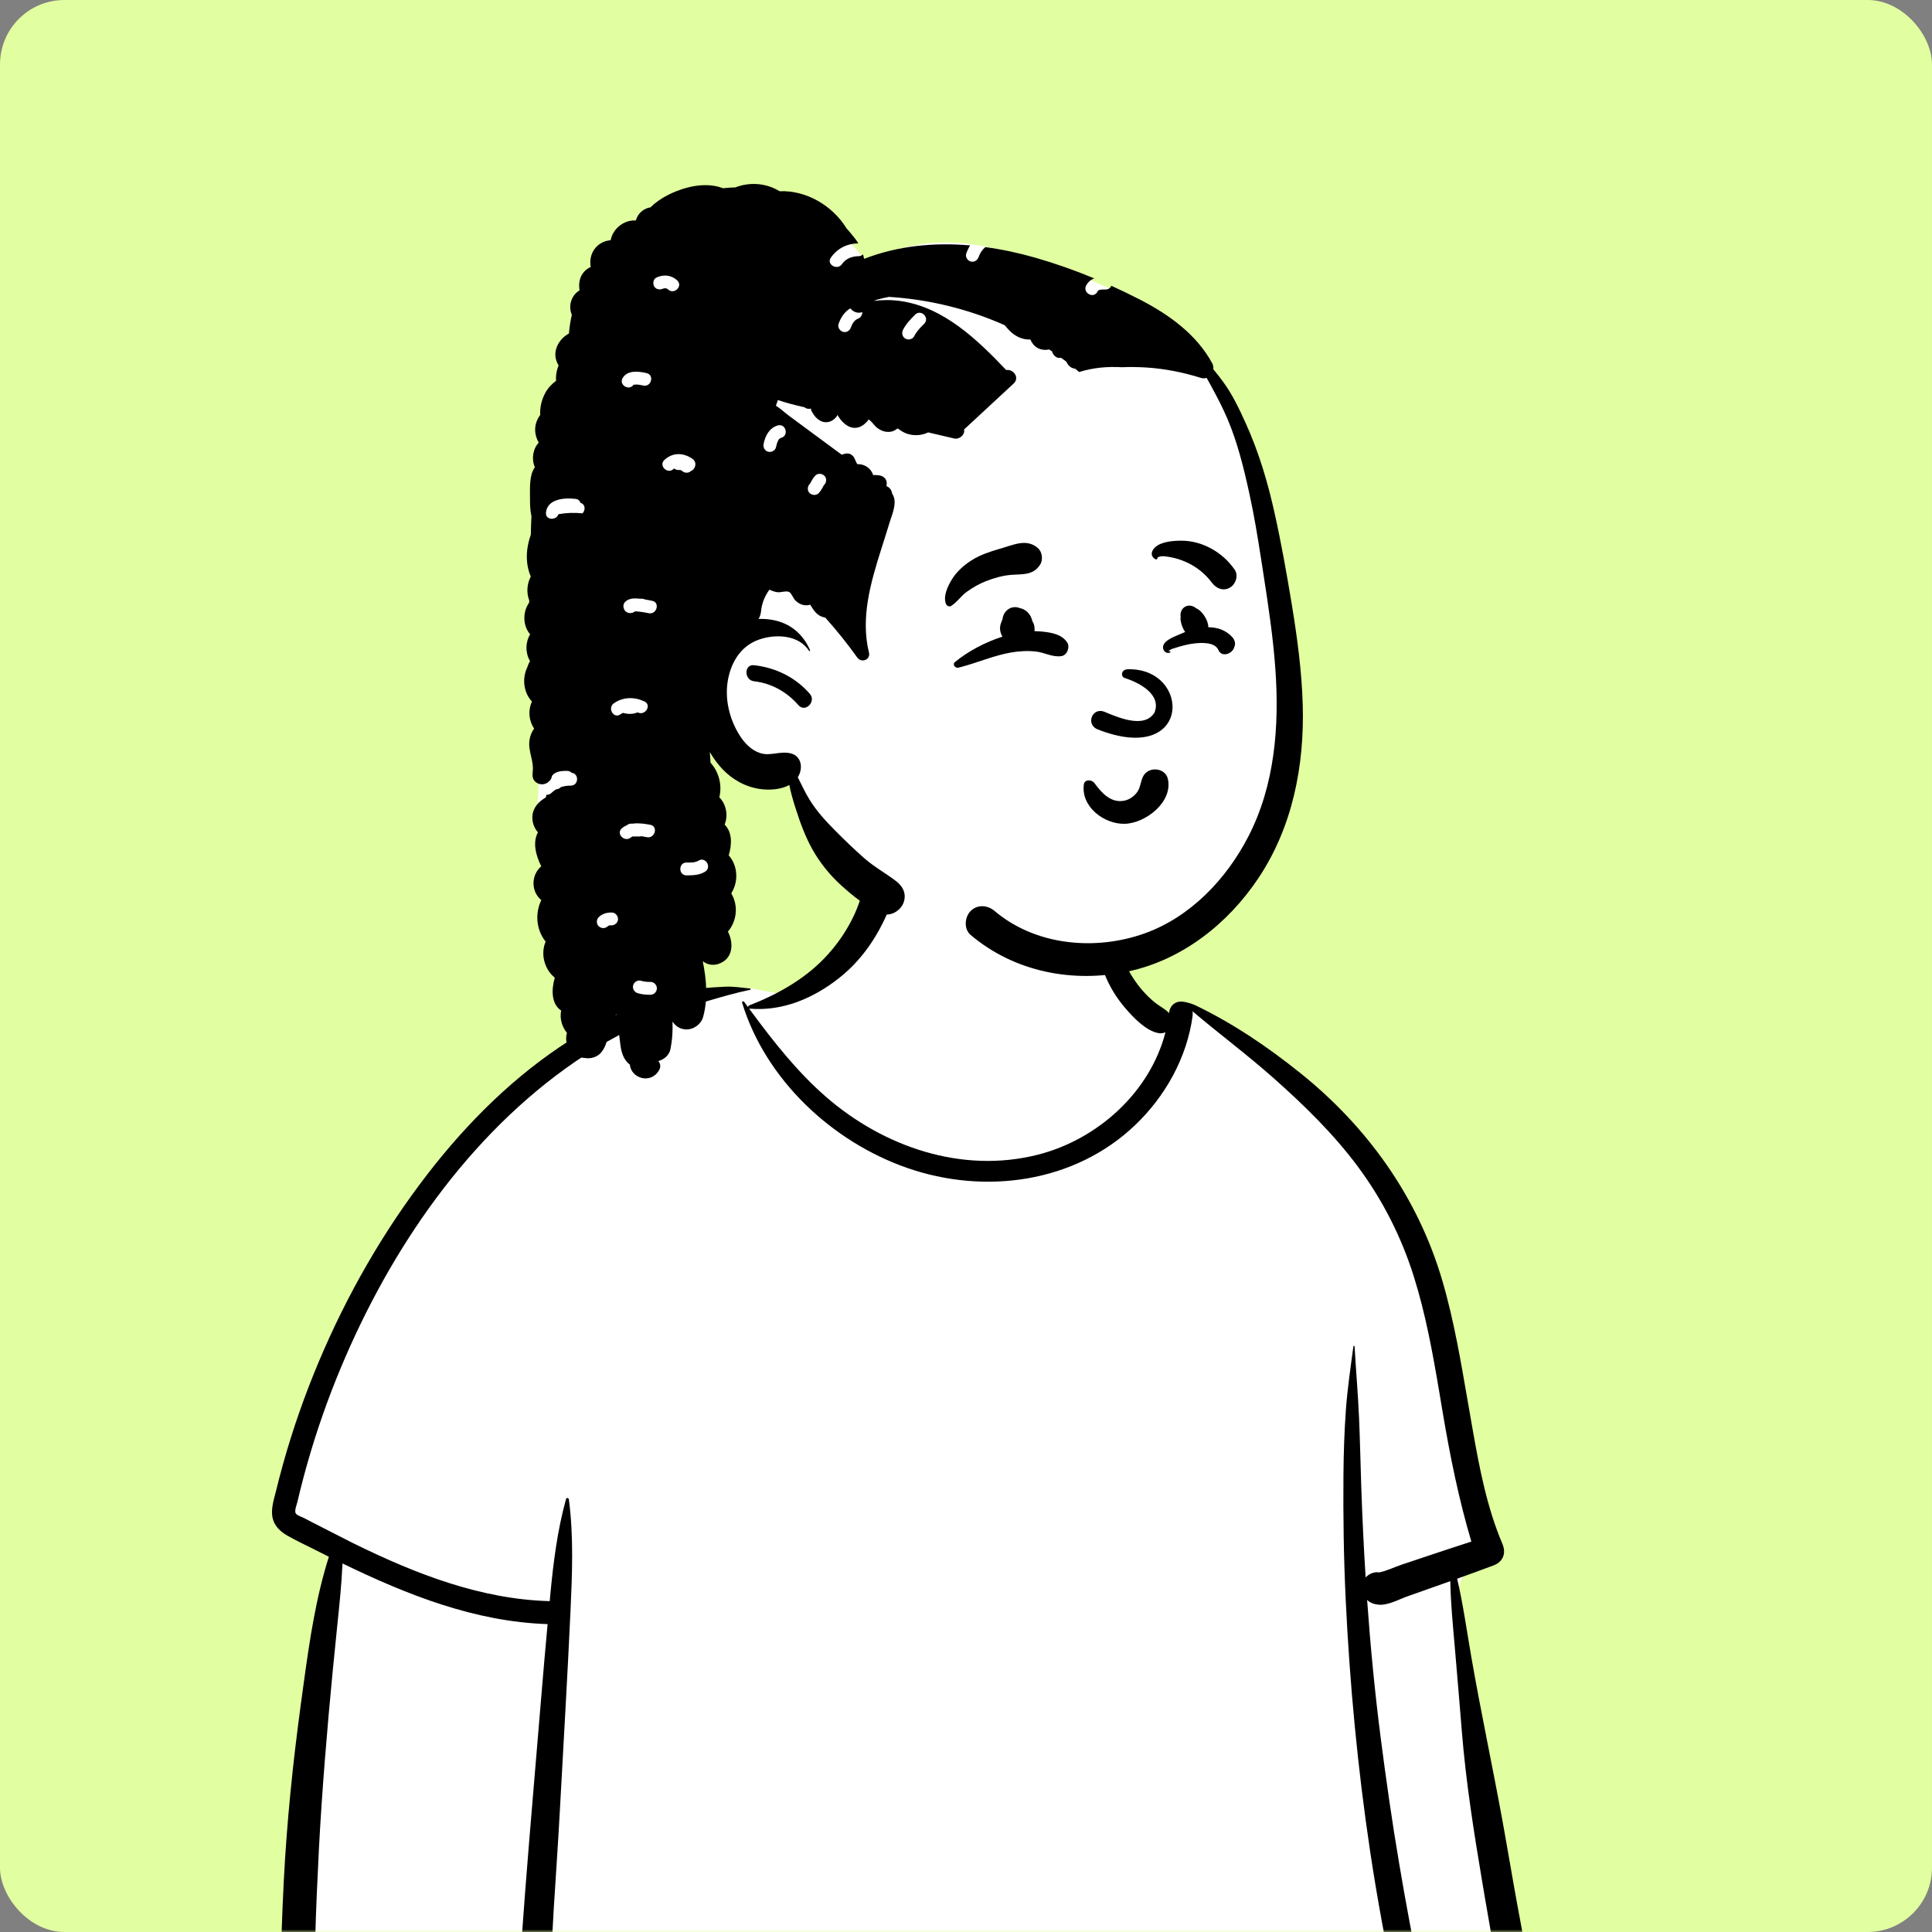 <svg width="360" height="360" viewBox="0 0 360 360" fill="none" xmlns="http://www.w3.org/2000/svg">
<rect x="0" y="0" width="360" height="360" fill="#808080" stroke="none"/>
<rect width="360" height="360" rx="12" fill="#E1FFA0"/>
<mask id="mask0_1724_6011" style="mask-type:alpha" maskUnits="userSpaceOnUse" x="0" y="0" width="360" height="360">
<rect width="360" height="360" rx="12" fill="#E1FFA0"/>
</mask>
<g mask="url(#mask0_1724_6011)">
<g clip-path="url(#clip0_1724_6011)">
<path fill-rule="evenodd" clip-rule="evenodd" d="M276.735 330.405C275.529 323.59 274.423 316.756 273.418 309.907C272.941 306.655 272.475 303.401 272.057 300.141C271.764 297.857 271.318 295.245 272.871 293.553C275.057 291.173 277.042 289.135 277.31 285.724C277.562 282.515 276.477 279.017 275.799 275.903C274.377 269.371 272.606 262.919 270.649 256.529C268.662 250.037 266.482 243.606 264.271 237.187C262.205 231.186 260.217 225.13 257.525 219.372C252.416 208.445 243.772 200.353 233.09 194.95C230.433 193.606 225.014 188.809 222.239 187.735C219.687 186.747 219.696 189.631 217.184 188.545C215.177 187.676 213.307 186.518 212.183 184.579C210.963 182.474 207.902 179.529 207.436 177.078C206.448 171.882 207.518 167.46 203.812 163.55C200.521 160.078 196.098 157.699 191.522 156.422C181.455 153.613 168.029 155.577 161.955 164.935C159.054 169.404 158.041 174.806 154.126 178.454C150.708 181.638 151.473 183.816 147.046 185.457C146.795 185.55 139.999 184.092 139.748 184.185C134.905 183.148 130.276 186.05 125.832 187.735C119.208 190.245 112.901 193.513 106.976 197.396C95.028 205.228 84.795 215.397 76.359 226.904C67.853 238.506 61.253 251.51 56.554 265.102C55.413 268.403 54.388 271.745 53.484 275.119C52.978 277.007 52.437 278.966 53.053 280.899C53.557 282.481 54.678 283.658 55.995 284.607C57.779 285.894 61.359 286.73 61.29 289.317C61.236 291.285 60.569 293.355 60.244 295.299C59.856 297.614 59.538 299.943 59.219 302.268C57.77 312.853 56.643 323.496 56.145 334.171C55.654 344.68 55.246 355.405 55.975 365.912C56.023 366.605 56.23 367.241 56.563 367.778C56.252 367.898 56.228 368.477 56.615 368.56C56.886 368.617 57.157 368.674 57.428 368.732C57.991 369.158 58.694 369.42 59.502 369.445C60.05 369.463 60.598 369.487 61.145 369.515C66.922 370.723 72.698 371.864 78.55 372.728C85.663 373.779 92.798 374.635 99.955 375.331C114.661 376.761 129.251 376.287 143.976 375.516C158.679 374.746 173.373 374.566 188.09 374.949C202.821 375.333 217.547 375.974 232.281 376.236C248.742 376.529 265.177 376.079 281.591 374.77C283.841 374.591 285.234 372.8 284.79 370.563C282.13 357.167 279.117 343.86 276.735 330.405Z" fill="white"/>
<path fill-rule="evenodd" clip-rule="evenodd" d="M135.155 183.855C136.677 183.789 138.229 184.035 139.748 184.185C139.88 184.198 139.93 184.402 139.781 184.433C137.064 185.001 134.376 185.778 131.706 186.567L130.563 186.906C127.553 187.796 124.632 188.715 121.718 189.903C115.91 192.271 110.394 195.467 105.318 199.139C85.77 213.277 71.623 234.683 62.695 256.846C60.27 262.865 58.216 269.034 56.552 275.306C56.147 276.832 55.766 278.364 55.406 279.901C55.3 280.352 54.838 281.506 55.091 281.967C55.315 282.374 56.185 282.626 56.59 282.838L57.955 283.546C60.617 284.919 65.053 287.176 65.498 287.396L66.191 287.737C77.538 293.302 89.662 298.021 102.43 298.347L102.53 297.257C103.099 291.226 103.846 285.164 105.477 279.318C105.564 279.004 105.964 279.11 106.001 279.389C106.909 286.309 106.619 293.283 106.302 300.234C105.74 312.547 104.995 324.853 104.333 337.16C104.001 343.317 103.573 349.47 103.186 355.623C102.798 361.789 102.673 368.103 101.788 374.218C101.59 375.581 99.995 376.322 98.786 376.178C97.449 376.019 96.42 374.841 96.414 373.49C96.398 369.928 96.845 366.324 97.094 362.77C97.33 359.394 97.583 356.02 97.843 352.645C98.793 340.33 99.885 328.029 100.895 315.72C101.253 311.354 101.639 306.991 102.038 302.63C88.511 302.193 75.875 297.181 63.82 291.325C63.645 295.289 63.224 299.245 62.816 303.192C61.677 314.206 60.673 325.216 59.922 336.264C59.542 341.845 59.266 347.432 59.025 353.019C58.907 355.765 58.811 358.512 58.737 361.26C58.712 362.176 58.69 363.092 58.67 364.008L58.629 366.106C58.595 367.436 58.46 368.667 57.342 369.635C56.206 370.618 54.672 370.67 53.547 369.635C52.043 368.249 52.309 366.36 52.353 364.498C52.39 362.928 52.435 361.358 52.487 359.788C52.591 356.648 52.723 353.509 52.885 350.371C53.449 339.402 54.577 328.477 56.051 317.595L56.626 313.395C57.701 305.586 58.881 297.6 61.283 290.078C60.347 289.612 59.415 289.144 58.486 288.673C56.838 287.838 55.134 287.055 53.532 286.134C52.261 285.403 51.165 284.4 50.812 282.921C50.417 281.273 51.02 279.47 51.421 277.862L51.456 277.721C51.849 276.102 52.272 274.489 52.719 272.884C54.529 266.375 56.769 259.993 59.389 253.767C64.635 241.302 71.408 229.46 79.68 218.753C87.126 209.114 95.922 200.374 106.232 193.819C111.272 190.614 116.643 187.982 122.324 186.122C124.979 185.252 127.867 184.496 130.647 184.184C132.147 184.017 133.648 183.921 135.155 183.855ZM162.126 164.103C163.934 162.16 167.528 164.171 166.66 166.744C164.617 172.798 161.364 178.32 156.286 182.298C151.514 186.037 145.823 188.466 139.694 187.948C139.646 187.943 139.605 187.931 139.569 187.914L140.097 188.631C144.244 194.242 148.619 199.776 153.891 204.363C164.634 213.708 179.26 218.748 193.384 215.162C204.496 212.342 214.286 203.551 217.165 192.348C216.753 192.533 216.262 192.597 215.724 192.479C213.42 191.979 211.139 189.555 209.654 187.818C208.047 185.938 206.791 183.908 205.871 181.613C204.187 177.413 203.647 172.006 205.947 167.938C206.23 167.437 206.885 167.718 206.94 168.207L207.028 168.971C207.471 172.784 208.023 176.472 209.82 179.948C210.699 181.648 211.754 183.308 213.037 184.732C213.723 185.494 214.468 186.223 215.271 186.862C216.054 187.484 217.002 187.934 217.704 188.648L217.833 188.786L217.836 188.761C218.014 187.252 219.072 186.587 220.107 186.628C221.109 186.669 222.286 187.11 222.741 187.321L222.784 187.341C229.774 190.698 236.211 195.073 242.268 199.926C254.796 209.964 264.182 223.085 268.73 238.538C270.962 246.121 272.243 253.936 273.595 261.714L274.427 266.479C275.689 273.66 277.098 280.981 279.947 287.661C280.684 289.389 280.116 291.009 278.309 291.688C276.053 292.537 273.789 293.359 271.521 294.17C272.634 298.95 273.313 303.895 274.148 308.698C275.921 318.907 278.095 329.052 279.958 339.248C280.911 344.461 281.77 349.692 282.722 354.906C283.18 357.417 283.658 359.924 284.124 362.434C284.374 363.787 284.601 365.145 284.84 366.5L284.882 366.725C285.019 367.44 285.191 368.179 284.995 368.895C284.77 369.711 284.134 370.287 283.565 370.872C283.098 371.354 282.422 371.357 281.848 371.094L281.66 371.007C280.636 370.528 279.834 370.05 279.471 368.895C279.241 368.163 279.158 367.339 279.008 366.586C278.72 365.141 278.447 363.695 278.189 362.244C277.673 359.342 277.169 356.437 276.677 353.531L276.217 350.809C274.64 341.429 273.142 331.991 272.384 322.512C272.048 318.306 271.692 314.105 271.333 309.902L271.063 306.75C270.722 302.76 270.305 298.67 270.246 294.626L268.89 295.108L262.272 297.448C260.632 298.028 258.542 299.217 256.777 299C255.912 298.894 255.253 298.622 254.744 298.128C255.354 306.731 256.179 315.319 257.278 323.863C258.278 331.638 259.387 339.402 260.697 347.13C261.345 350.958 262.012 354.781 262.736 358.594C263.098 360.501 263.471 362.406 263.856 364.308C264.048 365.257 264.276 366.207 264.426 367.164C264.597 368.26 264.296 368.934 263.684 369.836C263.181 370.576 262.176 370.957 261.361 370.445C260.281 369.768 259.718 369.181 259.401 367.947C259.112 366.826 258.937 365.656 258.714 364.521C258.302 362.426 257.903 360.328 257.519 358.228C256.714 353.835 255.973 349.431 255.311 345.014C252.978 329.454 251.498 313.763 250.75 298.047C250.381 290.293 250.267 282.533 250.333 274.771C250.366 270.792 250.496 266.802 250.777 262.833C251.062 258.816 251.655 254.879 252.184 250.901C252.203 250.761 252.4 250.752 252.408 250.901C252.659 255.361 253.052 259.817 253.244 264.289C253.428 268.557 253.508 272.831 253.654 277.1C253.846 282.711 254.112 288.326 254.465 293.937C255.102 293.239 256.064 292.837 257.026 292.994C258.419 292.702 259.919 291.97 261.248 291.526L266.256 289.852C268.889 288.973 271.522 288.099 274.164 287.252C271.802 279.301 270.184 271.232 268.802 263.046L268.186 259.364C266.966 252.117 265.651 244.867 263.441 237.849C261.118 230.471 257.642 223.611 253.031 217.399C248.486 211.277 242.955 205.887 237.262 200.844C232.387 196.528 227.172 192.631 222.201 188.433C222.253 188.711 222.264 189.018 222.218 189.354C221.161 197.094 217.125 204.302 211.5 209.663C200.2 220.433 183.473 222.667 169.011 217.617C155.021 212.732 142.652 201.162 138.282 186.845C138.207 186.6 138.535 186.503 138.667 186.683C138.909 187.015 139.153 187.347 139.397 187.68C139.38 187.548 139.449 187.404 139.612 187.341C144.71 185.371 149.717 182.578 153.539 178.627C155.402 176.701 157.028 174.519 158.311 172.165C158.926 171.038 159.478 169.871 159.919 168.664L160.031 168.352C160.565 166.841 161.011 165.3 162.126 164.103Z" fill="black"/>
<path fill-rule="evenodd" clip-rule="evenodd" d="M158.433 45.158L161.018 48.233C159.586 49.242 158.235 50.256 156.964 51.275L156.963 51.272C162.851 47.429 169.371 45.158 176.415 45.158C189.981 45.158 217.538 56.816 223.767 65.225C226.859 69.398 232.604 82.21 235.584 96.138C237.978 107.329 241.539 138.945 237.978 150.825C233.42 166.029 218.425 180.081 202.963 180.081C187.502 180.081 163.497 168.915 146.413 144.443C145.631 143.324 136.66 142.027 130.261 137.827L131.941 156.345L133.218 167.117L132.936 167.884C128.353 180.285 124.72 186.754 122.04 187.292C119.304 187.842 113.733 183.356 105.327 173.835L104.253 169.325C101.525 157.82 100.161 151.644 100.161 150.798L100.163 150.644C100.203 148.697 100.873 137.676 100.887 134.71L100.887 90.258C109.928 60.191 118.555 45.158 126.769 45.158H158.433Z" fill="white"/>
<path fill-rule="evenodd" clip-rule="evenodd" d="M137.012 34.919C139.67 33.889 142.749 34.083 145.272 35.634C150.226 35.422 155.152 38.32 157.735 42.551C157.789 42.611 157.846 42.67 157.897 42.73L158.444 43.368C158.962 43.978 159.509 44.65 159.942 45.343C157.821 45.392 156.053 46.257 154.82 48.004C153.939 49.25 155.956 50.435 156.855 49.256L156.887 49.213C157.628 48.164 158.746 47.758 159.991 47.736C160.348 47.73 160.619 47.594 160.811 47.392C160.887 47.67 160.955 47.951 161.018 48.233C167.286 45.795 174.043 45.149 180.772 45.727C180.477 46.205 180.231 46.717 180.041 47.255C179.826 47.865 180.285 48.566 180.877 48.728C181.518 48.904 182.097 48.529 182.328 47.949L182.35 47.892C182.608 47.159 183.031 46.53 183.597 46.042C186.766 46.472 189.911 47.155 192.98 48.036C196.668 49.096 200.322 50.389 203.895 51.869C203.289 52.107 202.766 52.508 202.4 53.178C201.67 54.515 203.679 55.712 204.441 54.434L204.468 54.387C204.543 54.25 204.609 54.167 204.657 54.12L204.675 54.104L204.78 54.056L204.976 53.999L205.052 53.981C205.118 53.966 205.146 53.967 205.321 53.957C205.554 53.944 205.787 53.945 206.02 53.945C206.568 53.945 206.918 53.639 207.077 53.248C208.84 54.044 210.581 54.883 212.29 55.761L212.697 55.971C217.975 58.73 222.975 62.353 225.875 67.683C226.067 68.04 226.127 68.429 226.079 68.8C226.698 69.543 227.297 70.309 227.872 71.088C229.626 73.471 230.91 76.181 232.125 78.866C234.57 84.268 236.216 89.816 237.5 95.601C238.742 101.176 239.745 106.811 240.676 112.446C241.708 118.706 242.567 125.021 242.747 131.371C243.064 142.692 240.852 154.079 234.498 163.609C228.83 172.113 220.294 178.864 210.171 181.026C199.876 183.224 188.981 181.08 180.868 174.217C179.559 173.113 179.739 170.882 180.868 169.75C182.146 168.475 184.031 168.651 185.333 169.75C192.974 176.215 204.096 177.212 213.302 173.918C221.814 170.87 228.482 163.84 232.574 155.944C237.566 146.315 238.407 135.255 237.641 124.602C237.222 118.751 236.351 112.949 235.453 107.155L234.911 103.667C234.32 99.89 233.698 96.118 232.888 92.379L232.699 91.508C231.708 86.999 230.548 82.374 228.755 78.136C227.815 75.911 226.684 73.767 225.526 71.65C225.301 71.24 225.07 70.824 224.834 70.405C224.517 70.516 224.154 70.534 223.774 70.414C220.503 69.396 217.142 68.713 213.721 68.486C212.163 68.382 210.602 68.365 209.043 68.426C206.374 68.271 203.631 68.505 201.089 69.324C200.84 69.111 200.588 68.902 200.336 68.693C200.268 68.687 200.2 68.68 200.131 68.667C199.483 68.539 199.027 68.078 198.752 67.496C198.738 67.465 198.725 67.434 198.713 67.403C198.387 67.154 198.059 66.909 197.728 66.668C196.921 66.877 196.214 66.205 196.024 65.469C195.844 65.348 195.662 65.231 195.48 65.112C195.338 65.147 195.197 65.175 195.059 65.186C194.465 65.228 193.891 65.137 193.365 64.854C192.698 64.495 192.273 63.916 191.988 63.258C190.98 63.32 189.96 62.993 189.058 62.401C188.327 61.921 187.767 61.258 187.21 60.597C180.422 57.569 173.044 55.781 165.648 55.322C164.92 55.462 164.197 55.629 163.482 55.823C163.313 55.869 163.073 55.96 162.797 56.068C164.446 55.869 166.116 55.849 167.809 56.093C175.847 57.256 182.106 63.276 187.494 68.958C188.776 68.699 190.071 70.359 188.885 71.459L179.638 80.031C179.864 80.99 178.765 81.935 177.803 81.705C176.188 81.317 174.571 80.939 172.953 80.569C171.265 81.386 169.142 81.246 167.611 80.061C167.54 80.006 167.385 79.918 167.251 79.831C167.125 79.935 166.956 80.039 166.889 80.083C166.344 80.444 165.681 80.55 165.045 80.448C164.391 80.345 163.8 80.013 163.291 79.599C162.967 79.336 162.212 78.237 161.792 78.156L161.751 78.151C162.031 78.159 161.13 78.997 160.888 79.171C160.322 79.574 159.698 79.786 158.995 79.709C157.769 79.574 156.716 78.457 156.117 77.425L156.072 77.346L156.053 77.297L156.037 77.35C156.034 77.359 156.03 77.369 156.026 77.381C155.937 77.624 155.655 77.9 155.463 78.069C154.917 78.552 154.241 78.765 153.519 78.638C152.908 78.532 152.395 78.163 151.982 77.716L151.917 77.645C151.795 77.507 150.99 76.425 151.117 76.166L151.132 76.144L151.092 76.135C150.602 76.256 150.191 76.135 149.89 75.883C148.21 75.514 146.552 75.085 144.946 74.54C144.82 74.893 144.697 75.246 144.578 75.603C145.455 76.145 146.266 76.917 147.011 77.468C148.424 78.51 149.836 79.552 151.246 80.597L156.831 84.719L157.47 84.547C158.286 84.328 158.987 84.803 159.286 85.53L159.311 85.593C159.43 85.911 159.573 86.205 159.741 86.487C161.137 86.431 162.319 87.289 162.702 88.519C163.046 88.511 163.395 88.524 163.751 88.564C164.726 88.671 165.384 89.395 165.207 90.39L165.194 90.459L165.17 90.569C165.736 90.809 166.146 91.273 166.237 91.974C166.388 92.202 166.51 92.45 166.588 92.726C166.996 94.159 166.203 95.929 165.78 97.302L165.747 97.409C165.476 98.311 165.195 99.208 164.911 100.105L164.203 102.333C162.241 108.54 160.328 115.085 161.916 121.593C162.254 122.97 160.494 123.593 159.731 122.515C157.881 119.905 155.882 117.446 153.783 115.085L153.681 115.069C152.211 114.774 151.64 113.735 150.966 112.676C150.568 112.793 150.141 112.821 149.728 112.741C149.13 112.626 148.594 112.284 148.171 111.853C147.813 111.487 147.485 110.549 147.061 110.316C146.532 110.025 145.467 110.441 144.834 110.348C144.319 110.272 143.839 110.095 143.373 109.873C142.516 111.041 141.949 112.414 141.81 113.895C141.755 114.458 141.588 114.934 141.345 115.329C142.237 115.296 143.132 115.359 144.015 115.524C147.284 116.131 149.627 118.149 150.944 121.155C151.001 121.287 150.83 121.395 150.752 121.269C148.798 118.26 144.545 118.107 141.456 119.167C138.176 120.293 136.335 123.183 135.68 126.479C134.962 130.093 135.883 133.988 137.85 137.066C138.762 138.497 140.008 139.803 141.663 140.33C143.629 140.956 145.446 139.836 147.46 140.414C148.831 140.806 149.436 142.132 149.187 143.459C149.088 143.98 148.906 144.435 148.66 144.83C149.385 146.267 150.055 147.746 150.908 149.106C152.225 151.205 153.817 152.941 155.553 154.693C157.346 156.501 159.171 158.274 161.09 159.95C162.928 161.558 165.035 162.702 166.962 164.175C168.315 165.208 168.985 166.657 168.318 168.316C167.767 169.687 165.911 170.855 164.409 170.235C161.533 169.05 159.016 167.032 156.723 164.954C154.598 163.025 152.748 160.72 151.351 158.217C150.032 155.857 149.061 153.177 148.241 150.596L148.139 150.273C147.753 149.046 147.346 147.665 147.083 146.273C145.506 147.136 143.366 147.261 141.678 147.028C138.951 146.653 136.464 145.279 134.584 143.276C133.708 142.344 132.934 141.281 132.265 140.128C132.326 140.83 132.362 141.509 132.401 142.126C133.964 143.838 134.59 146.309 134.036 148.563C135.343 149.91 135.71 151.93 135.027 153.651C136.458 155.071 136.404 157.33 135.786 159.382C137.477 161.273 137.637 164.22 136.317 166.354L136.277 166.507C137.61 168.74 137.31 171.625 135.639 173.596C136.78 175.811 136.603 178.789 133.751 179.648C132.712 179.961 131.704 179.694 130.95 179.112C131.639 182.537 131.947 186.014 131.029 189.455C130.663 190.82 129.329 191.817 127.925 191.817C126.752 191.817 125.899 191.227 125.309 190.359C125.378 192.086 125.273 193.823 124.905 195.575C124.683 196.632 123.702 197.457 122.661 197.713C123.037 198.136 123.186 198.749 122.826 199.387C121.3 202.091 117.611 200.97 117.362 198.379C116.32 197.602 115.835 196.324 115.635 194.944C115.343 192.932 115.237 190.952 114.906 188.965L114.779 189.084L114.714 189.14L114.693 189.284C114.503 190.266 113.95 190.954 113.231 191.364C113.387 193.077 113.098 194.822 112.012 196.123C111.288 196.99 110.055 197.331 108.998 197.143C108.932 197.146 108.864 197.146 108.793 197.137C106.4 196.819 105.015 194.548 105.645 192.463C104.681 191.282 104.275 189.782 104.561 188.301C102.696 187.066 102.734 184.352 103.38 182.173C101.425 180.629 100.689 177.744 101.672 175.451C99.91 173.262 99.665 170.211 100.862 167.719C98.923 166.125 98.934 163.05 100.857 161.42C99.833 159.387 99.216 156.951 100.239 155.09C99.517 154.293 99.121 153.157 99.204 152.059C99.327 150.447 100.393 149.333 101.716 148.591L101.807 148.087C102.118 148.125 102.449 148.039 102.741 147.758C103.029 147.481 103.327 147.257 103.634 147.073C103.982 147.068 104.282 146.913 104.492 146.674C105.069 146.479 105.689 146.392 106.376 146.384C107.861 146.368 107.913 144.147 106.532 144.003C106.313 143.783 106.013 143.644 105.687 143.644L105.432 143.645C104.835 143.651 104.233 143.688 103.679 143.925C103.319 144.079 103.042 144.311 102.839 144.595C102.8 145.024 102.567 145.452 102.062 145.806C101.478 146.214 100.679 146.262 100.054 145.892C99.179 145.375 99.17 144.567 99.271 143.69C99.492 141.769 98.388 139.962 98.651 137.997C98.767 137.129 99.057 136.379 99.528 135.773C98.534 134.284 98.359 132.363 99.124 130.729C97.53 129.013 97.254 126.368 98.271 124.303C98.285 124.253 98.297 124.202 98.313 124.153C98.427 123.802 98.586 123.485 98.76 123.182C97.868 121.636 97.874 119.738 98.782 118.198C97.407 116.595 97.364 114.045 98.586 112.319C98.593 112.175 98.608 112.032 98.62 111.889C98.059 110.433 98.194 108.777 98.906 107.422C98.652 106.837 98.456 106.206 98.331 105.535C98.01 103.804 98.175 102.122 98.654 100.433C98.732 100.167 98.818 99.9 98.911 99.634C98.927 98.477 98.971 97.326 99.029 96.176C98.801 95.203 98.764 94.134 98.76 93.141L98.758 92.497C98.747 90.859 98.633 88.461 99.668 87.068C99.003 85.564 99.277 83.669 100.386 82.476C99.607 81.136 99.444 79.491 100.227 78.005C100.352 77.765 100.498 77.543 100.658 77.332C100.593 75.971 100.88 74.567 101.605 73.213C102.076 72.333 102.78 71.57 103.616 70.96C103.602 70.779 103.593 70.599 103.596 70.421C103.611 69.629 103.787 68.834 104.082 68.091C103.552 67.185 103.306 66.164 103.616 65.064C103.963 63.818 104.876 62.746 106.016 62.141C106.108 60.967 106.292 59.8 106.554 58.648C105.853 57.087 106.411 55.027 107.995 54.107C107.788 52.86 107.974 51.566 108.882 50.592C109.226 50.223 109.631 49.943 110.067 49.758C109.857 48.503 110.094 47.198 110.961 46.177C111.669 45.343 112.719 44.837 113.786 44.762C114.198 42.581 116.281 40.949 118.479 41.079C118.754 40.119 119.41 39.281 120.428 38.857C120.689 38.748 120.952 38.676 121.215 38.637C123.002 36.833 125.663 35.611 127.967 34.984C130.278 34.359 132.62 34.298 134.604 35.026L134.749 35.08L134.91 35.059C135.611 34.981 136.311 34.937 137.012 34.919ZM119.452 182.749C118.835 182.557 118.146 182.977 117.979 183.586C117.802 184.229 118.196 184.866 118.815 185.059C119.587 185.3 120.398 185.36 121.202 185.361C121.849 185.361 122.4 184.81 122.4 184.163C122.4 183.513 121.852 182.966 121.202 182.965C120.548 182.965 120.065 182.941 119.452 182.749ZM113.962 170.031C113.039 170.032 112.248 170.252 111.564 170.899C111.107 171.33 111.096 172.163 111.564 172.593C112.036 173.026 112.721 173.051 113.206 172.639L113.299 172.555C113.31 172.545 113.319 172.537 113.326 172.53C113.365 172.505 113.404 172.479 113.445 172.457L113.367 172.509C113.308 172.551 113.446 172.481 113.523 172.448L113.547 172.438L113.555 172.437L113.617 172.432C113.732 172.426 113.847 172.426 113.962 172.426C114.588 172.425 115.188 171.876 115.159 171.228C115.13 170.58 114.633 170.03 113.962 170.031ZM131.374 162.432C132.67 161.637 131.513 159.604 130.213 160.336L130.166 160.364C129.5 160.773 128.68 160.717 127.925 160.718C126.385 160.719 126.382 163.114 127.925 163.113L128.181 163.112C129.287 163.104 130.406 163.026 131.374 162.432ZM121.176 153.69C120.197 153.505 119.1 153.341 118.07 153.453L117.899 153.474H117.582C117.306 153.474 117.04 153.585 116.826 153.759C116.487 153.9 116.166 154.089 115.873 154.342C114.707 155.354 116.407 157.042 117.567 156.036C117.631 155.98 117.706 155.934 117.789 155.897L117.853 155.87H119.133C119.25 155.87 119.363 155.845 119.474 155.81C119.889 155.868 120.277 155.95 120.539 155.999C122.045 156.283 122.69 153.975 121.176 153.69ZM120.082 130.701C118.206 129.83 116.128 129.836 114.392 131.045C113.151 131.91 114.304 133.949 115.555 133.144L115.6 133.114C115.756 133.005 115.916 132.915 116.077 132.832C116.958 133.087 117.845 133.099 118.697 132.786L118.808 132.743L118.874 132.769C120.263 133.413 121.48 131.349 120.082 130.701ZM140.517 126.948C138.622 126.735 138.606 123.739 140.517 123.954C144.552 124.406 148.213 126.201 150.895 129.282C152.142 130.715 150.088 132.812 148.817 131.443L148.778 131.399C146.646 128.949 143.769 127.312 140.517 126.948ZM119.28 111.566C118.858 111.52 118.438 111.497 118.024 111.517C117.03 111.565 115.819 112.228 116.255 113.427C116.605 114.388 117.752 114.426 118.318 113.914C118.554 113.919 118.789 113.935 119.023 113.959C119.648 114.023 120.268 114.142 120.884 114.264C122.389 114.56 123.033 112.252 121.521 111.954L120.851 111.821C120.626 111.777 120.398 111.734 120.17 111.695C120.033 111.627 119.886 111.581 119.73 111.569L119.651 111.566H119.28ZM107.384 92.983L107.244 92.964C105.222 92.705 101.976 92.943 101.731 95.518C101.596 96.944 103.655 97.033 104.061 95.814C105.554 95.545 107.059 95.493 108.542 95.657C109.108 95.082 109.112 93.977 108.17 93.701C108.038 93.344 107.76 93.037 107.384 92.983ZM153.597 88.635C153.13 88.206 152.364 88.149 151.904 88.635C151.639 88.914 151.418 89.225 151.243 89.567L151.126 89.798C151.106 89.836 151.086 89.874 151.065 89.912C151.026 89.982 150.982 90.048 150.939 90.116L150.91 90.144C150.899 90.156 150.886 90.17 150.869 90.187C150.439 90.642 150.384 91.435 150.869 91.881C151.337 92.31 152.103 92.367 152.563 91.881C152.827 91.601 153.048 91.29 153.224 90.948L153.34 90.718C153.36 90.679 153.38 90.641 153.401 90.604C153.44 90.534 153.484 90.467 153.527 90.4L153.575 90.352C153.581 90.345 153.589 90.337 153.597 90.329C154.028 89.873 154.082 89.081 153.597 88.635ZM129.047 85.516C127.36 84.32 125.354 84.264 123.804 85.703C122.685 86.741 124.329 88.405 125.457 87.432L125.497 87.397C125.538 87.358 125.579 87.325 125.621 87.293C125.823 87.465 126.08 87.575 126.374 87.575C126.451 87.575 126.527 87.575 126.604 87.576L126.719 87.581L126.781 87.586L126.788 87.587L126.842 87.61C126.941 87.654 127.077 87.723 126.89 87.606C126.932 87.628 126.971 87.654 127.01 87.679L127.079 87.742C127.53 88.168 128.311 88.225 128.759 87.753C129.553 87.484 129.974 86.172 129.047 85.516ZM145.539 81.592L145.57 81.582C147.049 81.16 146.42 78.848 144.933 79.272C143.355 79.723 142.602 81.192 142.287 82.696C142.154 83.329 142.472 83.99 143.123 84.169C143.717 84.332 144.462 83.969 144.596 83.333C144.689 82.885 144.797 82.506 144.968 82.154L145.071 81.953C145.12 81.861 145.137 81.846 145.3 81.704C145.327 81.68 145.452 81.622 145.539 81.592ZM120.486 69.528L120.255 69.475C118.814 69.16 116.901 68.995 116.031 70.424C115.238 71.726 117.239 72.911 118.063 71.68C118.075 71.68 118.09 71.68 118.107 71.681L118.134 71.684L118.503 71.654C118.963 71.651 119.403 71.733 119.85 71.838C121.348 72.193 121.987 69.884 120.486 69.528ZM172.215 60.32C173.306 59.229 171.614 57.534 170.522 58.627C169.66 59.49 168.827 60.359 168.266 61.456C167.972 62.031 168.116 62.755 168.696 63.094C169.231 63.407 170.038 63.243 170.334 62.665C170.82 61.714 171.434 61.103 172.215 60.32ZM158.449 57.455C157.372 58.094 156.674 59.145 156.251 60.362C156.038 60.973 156.493 61.672 157.087 61.836C157.725 62.011 158.309 61.637 158.538 61.056L158.559 60.999C158.673 60.673 158.854 60.289 159.078 59.999C159.27 59.751 159.568 59.503 159.792 59.421C160.332 59.223 160.714 58.734 160.664 58.162C159.777 58.469 158.953 58.1 158.449 57.455ZM126.186 52.246C125.099 51.236 123.64 51.102 122.322 51.713C121.735 51.985 121.588 52.831 121.893 53.352C122.245 53.954 122.942 54.055 123.53 53.782C123.379 53.852 123.652 53.759 123.77 53.725C123.785 53.732 123.983 53.723 124.051 53.724L124.133 53.729C124.134 53.73 124.114 53.73 124.073 53.728C124.13 53.741 124.187 53.757 124.243 53.775L124.314 53.799C124.278 53.792 124.44 53.897 124.485 53.932L124.493 53.939C125.622 54.987 127.319 53.297 126.186 52.246Z" fill="black"/>
<path fill-rule="evenodd" clip-rule="evenodd" d="M213.061 144.564C214.088 142.752 217.152 143.046 217.62 145.16C218.571 149.446 213.462 153.404 209.582 153.503C205.726 153.6 201.4 150.317 201.958 146.171C202.096 145.145 203.466 145.269 203.932 145.912L204.114 146.159C205.382 147.863 207.055 149.628 209.409 149.212C210.384 149.04 211.27 148.431 211.86 147.646C212.571 146.699 212.493 145.568 213.061 144.564ZM188.543 113.209C189.066 113.065 189.593 113.121 190.056 113.318C191.09 113.508 191.953 114.37 192.257 115.354C192.281 115.44 192.307 115.524 192.337 115.607L192.383 115.731L192.259 115.416C192.316 115.727 192.569 116.053 192.66 116.365C192.772 116.749 192.799 117.184 192.762 117.607C193.09 117.61 193.419 117.621 193.747 117.649L194.064 117.678C195.837 117.843 197.783 118.145 198.834 119.677C199.424 120.539 198.87 122.089 197.786 122.255C196.116 122.51 194.679 121.586 193.015 121.401C191.443 121.226 189.797 121.326 188.245 121.61C185.04 122.196 182.096 123.496 178.973 124.311L178.548 124.419L178.548 124.417C178.013 124.546 177.406 123.802 177.935 123.367C180.437 121.311 183.64 119.644 186.795 118.63C186.336 117.898 186.194 116.935 186.508 116.149C186.556 115.987 186.617 115.828 186.681 115.671L186.813 115.346C186.826 115.193 186.856 115.042 186.898 114.894L186.905 114.848L186.909 114.851C187.144 114.087 187.757 113.426 188.543 113.209ZM220.461 113.328C221.146 112.643 222.107 112.744 222.821 113.283L222.916 113.357C223.589 113.656 224.146 114.31 224.512 114.916C224.892 115.545 225.144 116.186 225.154 116.878C226.81 116.884 228.397 117.381 229.613 118.718C230.005 119.15 230.274 119.816 230.057 120.401L229.929 120.75C229.52 121.855 227.685 122.491 227.061 121.191L227.032 121.128C226.369 119.584 223.824 119.746 222.471 119.904C221.529 120.014 220.598 120.249 219.687 120.512C219.366 120.604 219.048 120.704 218.731 120.807L218.413 120.91C218.244 120.965 217.362 121.444 217.911 121.331C218.058 121.3 218.169 121.515 218.019 121.587C217.364 121.9 216.666 121.277 216.71 120.574C216.786 119.354 218.723 118.685 219.655 118.264L219.711 118.238C220.068 118.073 220.443 117.915 220.829 117.768C220.612 117.444 220.432 117.085 220.283 116.699C220.141 116.335 220.047 115.981 219.995 115.594C219.945 115.405 219.945 115.216 219.995 115.026L220.003 114.972C219.977 114.847 219.964 114.718 219.966 114.587L219.961 114.537H219.966C219.984 114.081 220.165 113.624 220.461 113.328ZM209.529 126.324C212.157 127.136 216.494 129.35 215.124 132.766C213.212 135.904 208.139 133.598 205.681 132.584C203.472 131.853 202.322 134.949 204.458 135.882C222.104 142.866 222.039 124.434 210.169 124.705C208.862 124.735 208.821 126.054 209.529 126.324ZM186.182 102.291L186.631 102.16C188.961 101.485 191.339 100.319 193.408 102.138C194.22 102.852 194.387 104.337 193.806 105.228C192.482 107.258 190.518 106.948 188.38 107.121C186.752 107.253 185.148 107.731 183.628 108.329C182.386 108.818 181.234 109.506 180.146 110.274C179.078 111.029 178.348 112.209 177.252 112.888C176.85 113.137 176.386 112.881 176.242 112.477C175.731 111.044 176.595 109.26 177.325 108.039C178.218 106.55 179.573 105.332 181.03 104.41C182.626 103.401 184.39 102.818 186.182 102.291ZM220.134 100.749C224.072 100.748 227.862 102.939 230.065 106.152C230.813 107.243 230.264 108.86 229.19 109.488C227.985 110.194 226.696 109.686 225.901 108.675L225.854 108.614C224.591 106.931 222.963 105.605 221.032 104.742C220.09 104.321 219.049 103.979 218.03 103.806L217.701 103.75C217.239 103.672 216.704 103.598 216.286 103.671C216.063 103.7 215.858 103.774 215.668 103.887C215.759 104.085 215.524 104.325 215.307 104.206C214.329 103.668 214.449 102.709 215.257 101.963C216.401 100.908 218.657 100.749 220.134 100.749Z" fill="black"/>
</g>
</g>
<defs>
<clipPath id="clip0_1724_6011">
<rect width="340" height="360" fill="white" transform="translate(1)"/>
</clipPath>
</defs>
</svg>
